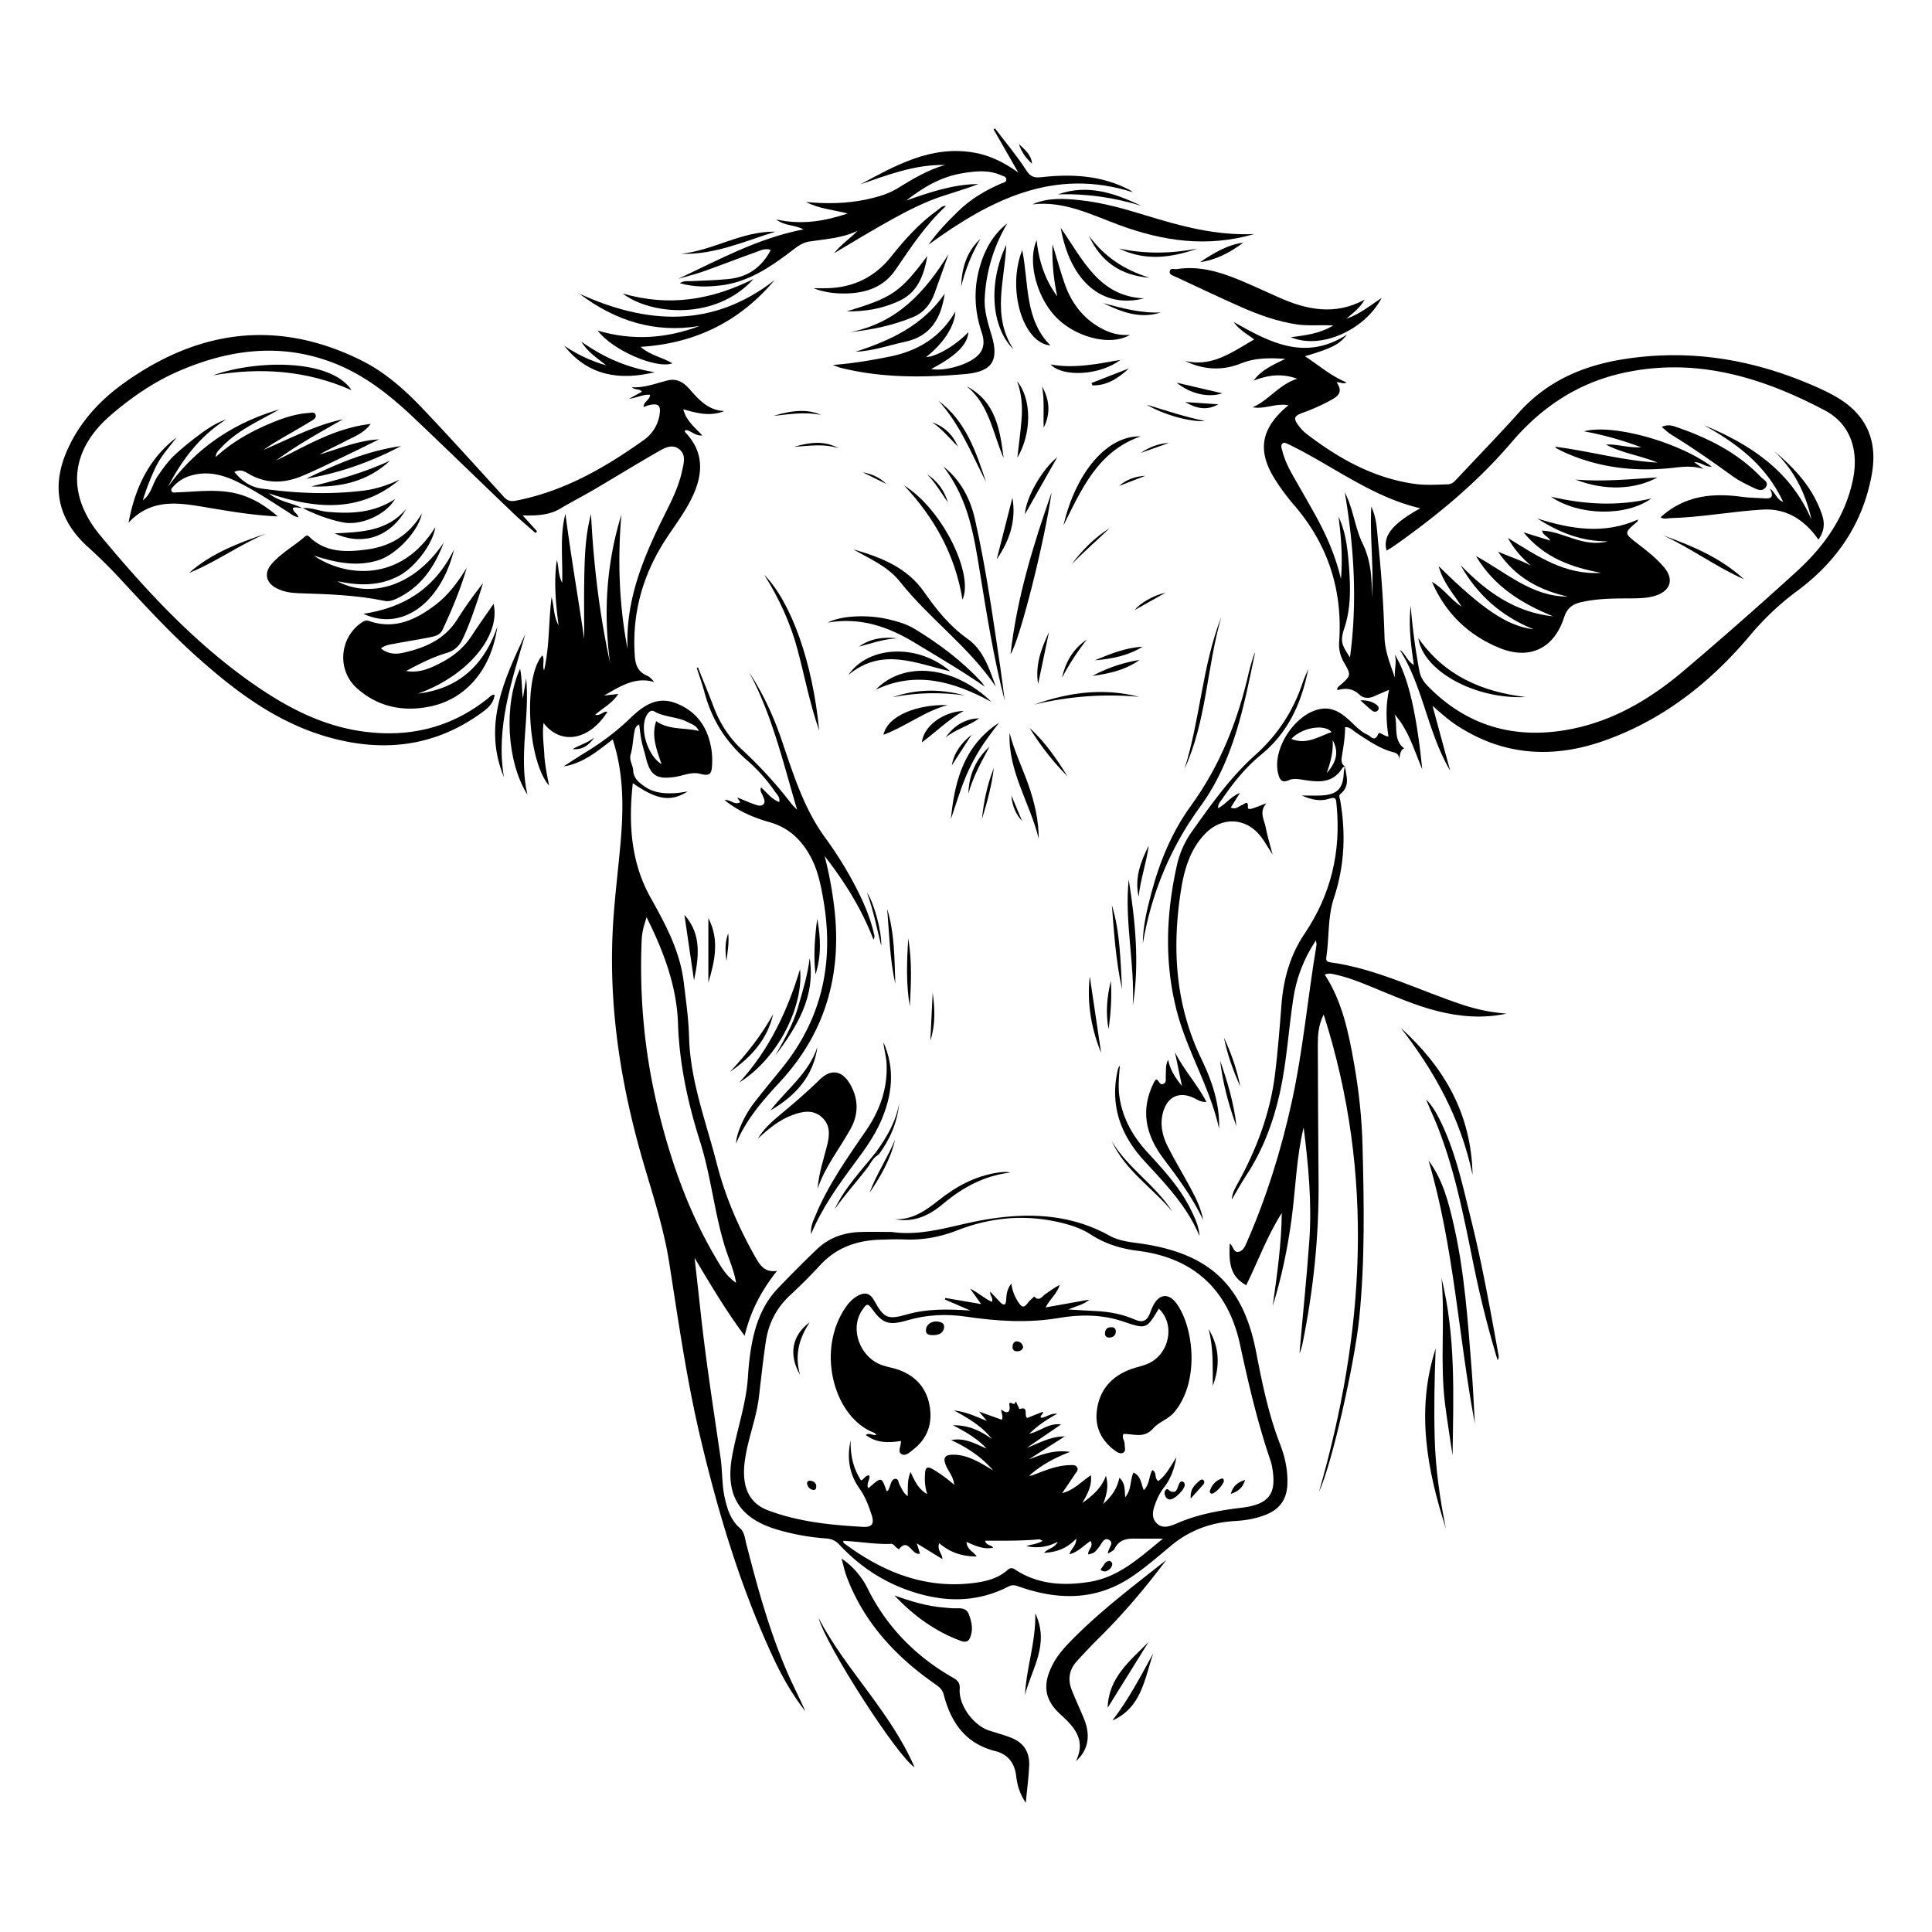 <?xml version="1.0" encoding="UTF-8"?>
<svg data-bbox="5.462 11.961 169.076 156.004" height="240" viewBox="0 0 180 180" width="240" xmlns="http://www.w3.org/2000/svg" data-type="ugc">
    <g>
        <defs>
            <clipPath id="b999e05c-dc98-45e8-b749-3f7343891896">
                <path d="M110 29h64.965v44H110Zm0 0"/>
            </clipPath>
            <clipPath id="69d45499-8ce2-4d33-ade9-02be231515b7">
                <path d="M63 11.965h43V27H63Zm0 0"/>
            </clipPath>
            <clipPath id="2c403705-f30a-4b36-9341-b700d0c2fee0">
                <path d="M78 145h18v22.965H78Zm0 0"/>
            </clipPath>
        </defs>
        <path d="M83.055 114.777c2.953.43 5.707-.613 8.543-1.113 4.047-.71 8.03-.61 11.757 1.453 1.051.586 2.243.621 3.395.813 6.059.996 9.098 3.937 10.273 10 .57 2.93 1.157 5.84 2.243 8.636.468 1.207.738 2.48.671 3.797-.066 1.258-.644 2.16-1.816 2.68-.98.43-2.016.605-3.066.668-2.235.129-4.215.855-5.953 2.297-1.18.984-2.336 1.992-3.61 2.86-3.336 2.269-6.875 2.241-10.523.96-.36-.129-.63-.21-1.004-.02-3.156 1.626-6.383 1.462-9.61.262-2.382-.882-4.421-2.3-6.152-4.156-.355-.383-.73-.543-1.246-.582a21.3 21.3 0 0 1-4.605-.84c-3.477-1.054-4.786-3.18-4.149-6.777.438-2.488 1.32-4.883 1.48-7.43.087-1.351.239-2.7.57-4.02.4-1.578 1.067-3.015 2.188-4.199a118 118 0 0 1 3.633-3.644c1.133-1.098 2.535-1.594 4.094-1.64.96-.028 1.926-.005 2.887-.005m5.824 16.63c1.266.148 2.125.624 3.066.972-.199-.238-.398-.473-.734-.867.848.304 1.488.535 2.125.761.152-.32-.05-.601-.059-.96.559.472.868.265.774-.34-.106-.649.453.109.543-.313.05-.222.144.149.21.254.075.121.165.375.176.371.918-.32.375.613.72.824l1.452-.578c.098.258-.293.309-.172.559.477-.008.84-.434 1.524-.375-1 .543-1.813 1.09-2.61 1.863 1.051-.23 1.833-1.031 2.954-.86-1.118.766-2.153 1.47-3.184 2.173 1.152-.43 2.2-1.07 3.543-1.067-1.16.742-2.258 1.442-3.355 2.145 1.175-.442 2.316-.914 3.843-.7-1.523.59-2.738 1.266-3.793 2.208.145.027.254-.016.36-.055 1.093-.422 2.175-.883 3.37-.918.266-.008.595-.055.735.223.121.238-.105.449-.234.644-.383.586-.781 1.16-1.176 1.742 1.082-.27 1.781-1.074 2.68-1.668.105.953-.278 1.672-.801 2.59 1.035-.762 1.789-1.414 2.2-2.539.273.961.077 1.723-.255 2.621.824-.738 1.32-1.476 1.508-2.441.563.508.48 1.129.543 1.816.613-.73.434-1.586.77-2.297.707.317.703 1.028.96 1.64.57-.562.465-1.32.801-1.874.461.234.153.805.559 1.023.77-.578 1.156-1.437 1.683-2.21-.187.976-.48 1.91-1.085 2.71a5.5 5.5 0 0 0-.77 1.32c-.273.712-.598 1.497.023 2.122.575.57 1.332.234 1.954-.031 1.902-.817 3.902-1.176 5.937-1.422 2.617-.317 3.332-1.317 2.836-3.903a3.4 3.4 0 0 0-.113-.437c-1.223-3.563-2.067-7.215-2.864-10.895-1.109-5.093-4.316-8.058-9.539-8.707-1.578-.195-3.039-.656-4.382-1.527-.707-.457-1.5-.758-2.32-.977-3.43-.93-6.794-.683-10.087.598-1.593.625-3.23.926-4.941.855-.75-.03-1.504-.003-2.254.02-2.195.066-4.117.746-5.637 2.422a47 47 0 0 1-2.746 2.746c-1.27 1.18-2.015 2.625-2.265 4.312-.258 1.727-.442 3.465-.649 5.2-.238 1.949-.988 3.785-1.281 5.722-.379 2.48.27 4.118 2.152 4.82 2.84 1.063 5.84 1.368 8.848 1.532.855.047 1.055-.32.77-1.164-.278-.824-.579-1.649-1.09-2.367-.938-1.328-1.235-2.782-.848-4.54-.04 1.454.262 2.649.965 3.743.316-.106.398-.52.777-.45.094.391-.34.762-.082 1.18 1.215-1.086 1.215-1.086 1.664.2.027.085.067.097.188-.024.035-.09.105-.25.16-.418.09-.262.176-.59.453-.629.36-.05.312.36.445.57.196.32.301.708.742 1.04.036-.786-.058-1.485.27-2.247.394.852.719 1.575 1.55 2.059-.23-.727-.245-1.352-.198-1.984.035-.512.238-.614.695-.352.691.395 1.328.867 2.02 1.465-.079-.785-.551-1.254-.782-1.828-.262-.645-.121-.961.617-.977 1.008-.02 1.88.367 2.727.836.36.2.703.414 1.058.625-1.058-1.238-2.355-2.101-3.91-2.828 1.348-.238 2.293.383 3.309.8-.848-.925-1.91-1.538-3.133-2.175 1.488-.02 2.586.535 3.625 1.277-.883-1.132-2.066-1.863-3.535-2.66M78.55 143.558c.035.109.035.183.07.21 3.535 2.633 7.402 4.243 11.91 3.739 1.192-.137 2.383-.39 3.332-1.227.242-.21.422-.242.707-.05 2.137 1.406 4.512 1.535 6.938 1.148 2.742-.434 4.68-2.266 6.84-4.024h-2.024c-.945 0-1.937-.152-2.484.946-.094.187-.375.281-.621.457.008-.535.652-1.004.082-1.305-.453-.238-.66.379-.91.688-.43.535-.422.543-1 .683-.07-.426.535-.734.214-1.25-.64.406-1.125 1.008-1.964 1.238.136-.523.625-.757.636-1.468-.898.96-1.882 1.265-3 1.336.34-.426.97-.41 1.27-1.035-.988.52-1.93.613-2.918.406.469-.18 1.004-.172 1.508-.492-.172-.079-.25-.149-.325-.141-1.66.152-3.332.129-5.03.125.113.477.581.379.75.652-.884.196-1.665-.18-2.481-.535.035.715.629.875.949 1.356-1.379 0-2.504-.387-3.496-1.239-.23.649.312.993.293 1.477-.754-.461-1.492-.914-2.379-1.461.14.465.219.71.293.95-.77.234-1.055-1.552-1.973-.391-.093-.075-.191-.145-.281-.223-.133-.113-.23-.297-.437-.29-1.489.06-2.961-.222-4.47-.28m0 0" fill="#000000"/>
        <g clip-path="url(#b999e05c-dc98-45e8-b749-3f7343891896)">
            <path d="M125.305 71.406c-.078.043-.188.07-.23.137-.891 1.46-2.24 1.34-3.65 1.113-.437-.074-.956-.144-1.331.024-.715.324-.88-.106-1.004-.586-.617-2.36 1.672-5.766 4.086-6.063.972-.12 1.738.36 2.433.977.582.52 1.098 1.137 1.825 1.457.285.129.636.719.972-.078.121-.29.543.234.953.226-.214-1.41-.273-2.824.055-4.343-.559.242-.973.41-1.375.597-.488.227-1.027.195-1.367-.133-.629-.609-1.309-.648-2.067-.433-.054-.227.082-.309.184-.399 1.098-.96 1.121-.972.414-2.207a3.25 3.25 0 0 1-.437-1.902c.34-4.836-1.047-9.094-4.227-12.766a20 20 0 0 1-1.672-2.246c-1.785-2.742-1.437-4.87 1.172-7.023-1.172-.223-2.21.398-3.332.183 1.484-.62 2.387-2.074 4.148-2.656-1.52-.543-2.78-.312-4.058.176.687-.961 1.723-1.426 2.953-2.027-1.57-.102-2.852-.086-4.117.421-1.75.704-3.504.614-5.235-.23 2.547.61 4.438-.852 6.457-2-.652-.496-1.406-.89-1.921-1.629 3.32 1.867 6.64 3.707 10.562 1.172-.723.934-1.36 1.254-3.914 2.023 1.324.868 2.445 1.852 3.867 2.438-.293.203-.558-.047-.922-.012.727 1.047-.047 1.406-.78 1.797-.774.41-1.571.754-2.392 1.05-.816.298-.875.524-.34 1.231.2.262.43.512.692.711 2.992 2.301 6.215 4.114 10.02 4.668 1.05.153 2.105.082 3.156.051.41-.012.64-.277.89-.547 1.915-2.047 3.868-4.058 5.739-6.14 2.781-3.098 6.3-4.508 10.367-5.063 6.262-.855 12.144.29 17.816 2.89.438.204.868.419 1.285.657 2.817 1.59 3.98 4.004 3.422 7.2-.8 4.597-3.257 8.187-6.945 10.921a25.4 25.4 0 0 0-4.379 4.121c-3.738 4.453-8.215 7.969-13.762 9.895-4.75 1.644-9.351 1.328-13.64-1.508-.781-.516-1.461-1.14-2.215-1.793.535 1.957 1.066 3.918 1.648 6.047-2.136-3.653-2.515-7.825-4.699-11.266.54.36.668 1.027 1.313 1.418-.258-1.852-.508-3.598-.293-5.52a58 58 0 0 0 .804 6.047c.106.563.38 1.016.762 1.407 3.57 3.675 7.93 4.976 12.922 4.12 4.176-.714 7.734-2.796 10.918-5.491a393 393 0 0 0 10.516-9.243c2.558-2.328 4.539-5.07 5.273-8.547.586-2.777-.23-5.234-2.598-6.488-5.972-3.16-12.242-5.035-19.086-3.43-4.101.961-7.414 3.223-10.125 6.407-3.168 3.718-6.898 6.797-10.87 9.601-.243.168-.5.317-.758.48-.391-1.347.535-2.503 3.136-3.945-4.418-1.035-7.949-3.804-11.879-5.765-.11-.055-.21-.117-.324-.16-.21-.082-.46-.285-.652-.094-.172.176-.051.457.008.691.195.762.527 1.47.91 2.153.71 1.261 1.441 2.508 2.14 3.773 1.047 1.89 1.91 3.86 2.407 5.992.168-1.957.023-3.883-.227-5.808.723 1.535.867 3.191.988 4.843.133 1.864.16 3.72-.445 5.543-.402 1.215-.262 1.54.523 2.727.704-5.176.38-10.273-.48-15.371.793 1.516.926 3.262 1.676 4.797.758 1.562.867 3.273.836 4.996.222-2.774-.2-5.531-.043-8.48.515 1.136.523 2.203.629 3.242.304 2.964.515 5.937.601 8.921.035 1.317.543 2.56.98 3.801-.097-.742.204-1.472-.038-2.199 1.226 1.98 2.011 5.23 2.574 10.707-.754-1.75-1.262-3.633-2.578-5.102.34 1.024-.188 2.352.898 3.168-.289.07-.418.477-.445 1.024-.063-.676-.508-.629-.953-.781-1.11-.38-2.086-1.055-3.067-1.703-.312-.207-.57-.536-1.043-.528-.004.887-.136 1.738-.28 2.594-.06.375-.153.793.265 1.066Zm-1.246-3.199c-.66-.789-2.782-.418-3.743.633 1.383.586 2.524-.215 3.743-.633m.101.75c.07 1-.16 1.953-.547 3.063.961-1.086 1.114-2.02.547-3.063m0 0" fill="#000000"/>
        </g>
        <path d="M51.879 52.184c.203.636.086 1.316.5 2.12.062-2.288-.238-4.386.3-6.437.512 3.938 1.188 7.844 1.75 11.656 0-1.867-.03-3.836.008-5.804.04-1.95.11-3.903.626-5.82.238 4.667.777 9.289 1.777 13.859-.637-4.68-.34-9.281 1.05-13.797-.355 4.191-.218 8.36.579 12.508-.211-4.57 1.496-8.602 3.476-12.563.645-1.289 1.297-2.593 1.598-4.015.148-.684.414-1.5-.254-2.036-.68-.542-1.406-.105-2.016.247-1.984 1.136-3.93 2.336-5.902 3.496-1.039.609-2.11 1.156-3.144 1.773-1.043.625-2.196.68-3.532.652.535.586.942 1.032 1.344 1.477q-.076.081-.152.156c-.68-.605-1.383-1.187-2.04-1.816-3.093-2.957-6.156-5.942-9.257-8.883-2.238-2.121-4.637-4.039-7.559-5.16-4.867-1.871-9.629-1.258-14.293.742-2.367 1.016-4.48 2.465-6.425 4.145-3.75 3.23-4.215 7.312-.95 11.23 4.242 5.098 8.739 9.977 14.223 13.8 3.137 2.188 6.469 3.946 10.336 4.45 4.305.563 8.18-.394 11.586-3.137.156-.125.285-.308.574-.304-.082.77-.578 1.218-1.14 1.629-4.567 3.351-9.587 3.796-14.848 2.18-4.614-1.423-8.371-4.298-11.907-7.477-2.44-2.2-4.664-4.617-6.898-7.028a48 48 0 0 0-3.078-3.05c-2.844-2.559-3.488-5.641-1.902-9.137 1.148-2.535 2.984-4.531 5.21-6.13 6.958-4.991 14.348-6.01 22.157-2.128 2.258 1.125 4.129 2.816 5.847 4.637 2.504 2.648 4.954 5.351 7.395 8.05.352.387.637.477 1.156.376 4.446-.864 8.262-3.051 11.887-5.633a3.55 3.55 0 0 0 1.477-2.305c.167-.945-.09-1.172-1.008-.95-.14.036-.278.095-.47.161 0-.512.575-.629.606-1.133-.625-.066-1.175.27-1.957.371l1.192-.66c-.223-.328-.594-.101-.926-.414 1.25.055 2.285-.39 3.363-.645.887-.207 1.5.235 2.04.856.863.984 1.738 1.945 3.202 2.004-1.277.52-2.5.219-3.82-.168.27 1.07 1.063 1.68 1.77 2.437-.664.075-1.04-.457-1.535-.5-.149.098-.075.188-.02.243 1.684 1.777 1.648 3.765.691 5.851-.632 1.38-1.539 2.586-2.375 3.836-2.25 3.367-3.332 7.035-3.05 11.11.062.882.312 1.484 1.132 1.84.258.113.465.331.68.597-1.754-.516-3.086.355-4.68 1.262.575-.063.895-.102 1.332-.153-.574.887-1.433 1.309-2.156 1.938.485.14.739-.352 1.14-.274-1.648 2.63-4.308 3.164-5.948 1.047-.133 1.059.023 1.985.07 2.914.047.965.254 1.899.441 2.91-2.03-2.359-2.414-10.148-.62-12.128.241.433-.036.906.156 1.406.527-2.27.41-4.528.699-6.817.261.829.148 1.672.652 2.618-.273-2.176-.45-4.125-.16-6.082m0 0" fill="#000000"/>
        <path d="M72.395 118.402c-1.454 1.832-2.473 3.75-3.016 6.051-1.781-2.394-3.211-4.812-4.664-7.262.191 1.739.39 3.473.578 5.211.488 4.489 1.191 8.95 1.84 13.414.183 1.278.117 2.59.418 3.86.234 1.008.554 1.969 1.375 2.68.441.386.472.964.605 1.48 1.125 4.371 2.309 8.726 4.211 12.84.426.922.887 1.82 1.285 2.754-1.16-1.489-2.105-3.114-2.902-4.813-3.102-6.625-5.195-13.586-6.875-20.687-1.27-5.364-2.043-10.817-2.895-16.258-.57-3.64-1.804-7.11-2.78-10.645-1.91-6.93-2.91-13.968-2.442-21.168.156-2.37.449-4.734.664-7.105.293-3.281.367-6.55-.711-9.86-1.375 1.04-2.738 2.231-4.582 2.512.652-.418 1.3-.851 1.965-1.258 1.496-.91 2.894-1.937 4.164-3.156 1.203-1.156 2.5-2.176 4.32-1.484 1.95.742 2.992 2.246 3.32 4.27.079.468.098.96.075 1.44-.043.973-.254 1.098-1.153.868-.41-.102-.84-.04-1.254.055-.379.09-.757.207-1.144.257-1.652.223-2.227-.183-2.621-1.808-.125-.524-.297-1.04-.406-1.567-.098-.492-.145-.992-.22-1.535-.378.18-.413.524-.468.825-.117.652-.133 1.328-.32 1.957-.168.578.21 1.007.234 1.523.027.715.54 1.113 1.059 1.484.554.391 1.191.567 1.863.618A8 8 0 0 0 63 73.887c.324-.02.645-.086 1.059-.145-1.575.992-2.852.79-5.102-.777-.41 3.746-.2 7.36 1.676 10.7 1.39 2.476 2.719 4.96 3.07 7.843.203 1.707.45 3.406.496 5.12.11 4.095 1.586 7.888 2.582 11.782.797 3.117 2.063 6.028 3.653 8.813.418.734.886 1.355 1.96 1.18m-12.156-32.95c-.144.504-.265.844-.336 1.195a6.6 6.6 0 0 0-.125 1.07c-.207 5.208.266 10.352 1.485 15.415 1.203 4.996 2.886 9.812 5.535 14.246.453.762.906 1.539 1.785 2.14-.207-1.203-.668-2.183-.992-3.203-1.031-3.246-1.328-6.664-2.352-9.91-1.14-3.597-1.941-7.23-2.07-11.043-.113-3.43-1.297-6.644-2.93-9.91m4.871-17.348c-.222-.527-.656-.625-1.015-.816-.985-.527-2.168-.445-3.153-1.016-.3-.175-.558.122-.71.399-.649 1.215.081 3.691 1.398 4.523-.43-1.328-.969-2.59-.496-4.004 1.215.844 2.62.575 3.976.914m0 0" fill="#000000"/>
        <path d="M125.3 71.406c.138.903.516 1.836-.429 2.574-.176.141-.039.399-.004.602.535 3.082.403 6.11-.594 9.098-.597 1.789-.421 3.695-.707 5.539-.035.242.055.394.329.43 4.37.597 8.293 2.617 12.421 3.98 1.317.433 2.66.703 4.043.808-2.152.465-4.28.301-6.398-.226-2.168-.54-4.195-1.461-6.254-2.297-1.059-.434-2.121-.852-3.238-1.102-.32-.074-.633-.183-1.047-.011 1.656 2.543 2.226 5.433 2.742 8.336.445 2.523.719 5.074.781 7.633.137 5.363.235 10.722-.312 16.078-.41 3.992-2.477 13.398-3.75 16.156 4.234-14.723 5.246-29.473.441-44.484-.504 1.015-.547 1.921-.547 2.824.016 4.25.035 8.496.07 12.746.048 5.05-.476 10.043-1.472 14.988-.07.344-.156.68-.305 1.008.297-3.508.672-7.004.918-10.516.246-3.535-.09-7.023-.531-10.53-.668 2.745-.738 5.57-1.102 8.355-.367 2.808-.937 5.57-1.78 8.285.394-2.875.82-5.743.843-8.668-1.356 2.133-2.211 4.496-3.313 6.734-1.296-.75-1.668-1.683-1.527-3.898.328.234.328.879.82.785.438-.086.614-.551.782-.938 1.828-4.172 3.168-8.5 4.152-12.949 1.074-4.86 1.5-9.816 2.324-14.71.012-.083-.02-.173-.054-.43-1.168 1.761-1.836 3.566-2.122 5.507-.437 2.918-.605 5.867-1.25 8.758-.62 2.758-1.605 5.352-3.171 7.719-.446.676-.832 1.39-1.293 2.172.035-.649.332-1.114.59-1.578 1.738-3.168 2.992-6.508 3.437-10.11.262-2.152.43-4.312.598-6.476.183-2.387.812-4.63 2.16-6.618 2.46-3.648 3.406-7.652 2.972-12.015-.05-.52-.054-.758-.683-.55-.781.257-1.578.136-2.547-.298.73 0 1.23.02 1.73 0 1.57-.062 2.125-.629 2.176-2.183.008-.18.067-.352.102-.528.004 0 0 0 0 0m0 0" fill="#000000"/>
        <path d="M146.063 55.586c-2.594-.598-4.825-1.727-6.489-4.184 1.137.489 2.117.79 3.04 1.29-.786-.715-1.516-1.438-2.13-2.575 2.801 1.738 5.383 3.48 8.688 3.25-2.742-.5-5.277-1.394-7.227-3.77.91.282 1.684.516 2.489.766-.176-.394-.645-.425-.77-.93 2.04.087 3.777 1.598 6.129 1.005-2.598 0-4.633-.903-6.57-2.13 3.113.985 6.226 1.516 9.406.087-.05.125-.059.183-.09.21-1.258 1.055-1.262 1.06.086 2.086.863.66 1.715 1.332 2.418 2.168.91 1.078.625 2.133-.703 2.606-.778.273-1.594.281-2.406.285-1.563.004-3.125 0-4.664.36-.81.187-1.29.59-1.551 1.417-.918 2.88-3.207 3.993-6.012 2.844-2.91-1.187-5.039-3.25-6.297-6.164 1.063.594 1.738 1.645 2.762 2.309-.758-1.203-1.742-2.258-2.133-3.77 4.117 4.05 6.406 5.582 8.84 5.883-2.969-1.2-5.242-3.184-6.8-5.98 2.394 2.472 5.073 4.406 8.624 4.773-2.898-1.184-5.488-2.75-7.187-5.617 2.808 1.53 5.195 3.777 8.547 3.78m0 0" fill="#000000"/>
        <path d="M28.176 47.324c-.293.028-.59-.136-.89.004-.005.387.429.488.515.86-.395-.043-.664-.29-.953-.473-1.496-.953-2.973-1.938-4.559-2.738-1.52-.77-3.086-1.18-4.773-.579a3.36 3.36 0 0 0-1.336.899c-.114.125-.293.266-.196.46.098.2.32.118.485.114 1.652-.047 3.293-.281 4.953-.012 1.691.274 3.082 1.067 4.457 2.254-2.43-.11-4.664-.508-6.895-.883-2.488-.417-4.93-.765-7.007 1.465.675-3.597 2.105-6.117 4.468-7.937-.668.902-1.449 1.73-1.933 2.75a23 23 0 0 0-1.207 3.101c.78-.554.898-1.52 1.386-2.25.528-.777 1.079-1.53 1.782-2.152a30 30 0 0 1 2.172-1.758c.742-.547 1.515-1.058 2.425-1.37-2.441 1.542-4.105 3.75-5.422 6.276 2.622-3.628 6.122-5.968 10.38-7.21-1.919 1.09-3.977 1.968-5.505 3.648-.171.191-.406.355-.421.785 1.503-1.379 3.18-2.32 4.96-3.082 1.196-.508 2.41-.934 3.72-1.023.218-.016.534-.121.624.187.078.274-.183.43-.386.55-.743.454-1.5.888-2.254 1.325-.75.438-1.504.867-2.22 1.383 2.434-1.04 4.782-2.297 7.403-2.855-2.113 1.21-4.25 2.37-6.215 3.832 2.778-1.333 5.418-3.008 8.805-3.399-.71.926-1.605 1.2-2.383 1.617-.789.422-1.613.774-2.394 1.239 1.828-.551 3.586-1.313 5.55-1.418-1.03.507-2.058 1.023-3.097 1.515-1.356.649-2.703 1.328-4.086 1.903-1.695.707-3.39.734-5.024-.243-.359-.214-.734-.406-1.273-.14.676.816 1.484 1.398 2.473 1.539 3.195.457 6.406.597 9.617.195 1.152-.148 2.25-.527 3.308-1.016-3.753 3.153-7.91 2.704-12.187 1.278.945.777 2.121.86 3.113 1.375Zm0 0" fill="#000000"/>
        <g clip-path="url(#69d45499-8ce2-4d33-ade9-02be231515b7)">
            <path d="M63.184 25.977c3.738-1.743 7.375-3.77 11.668-4.606-.852-.457-1.707-.289-2.54-.926 2.418.54 4.547.145 6.657-.55-1.293-.352-2.649-.43-3.867-1.075 1.902.184 3.789.157 5.66-.246 1.004-.219 1.996-.496 2.87-1.035 1.403-.867 2.813-1.71 4.419-2.172-2.785-.055-5.328.922-7.895 1.809 3.301-1.77 6.574-3.64 10.559-2.965 1.515.258 2.847.93 4.16 1.863q-1.156-2.01-2.305-4.02l.13-.093c.984 1.297 2.042 2.547 2.921 3.914.414.645.793.703 1.445.629 2.79-.309 5.528-.168 8.09 1.148.133.067.254.149.383.258-7.309-2.324-13.238.664-19.039 4.895.863-1.22 1.809-2.184 2.773-3.125 1.153-1.13 2.524-1.938 3.997-2.578.18-.079.464-.098.484-.344.02-.305-.293-.348-.5-.438-1.188-.523-2.406-.375-3.633-.172-1.976.329-3.629 1.32-5.187 2.532 2.183-.758 4.355-1.516 6.71-1.532-1.492.598-3.066.961-4.554 1.57-1.563.645-3.04 1.454-4.5 2.29-1.426.808-2.824 1.664-4.395 2.594.72-.883 1.535-1.395 2.203-2.102-1.437.703-3 .766-4.527 1.008-.742.117-1.289.625-1.863 1.058-1.903 1.434-3.88 2.715-6.317 3.02-1.254.156-2.507.18-3.851-.2.379-.257.715-.179 1.02-.19 1.171-.055 2.34-.083 3.511-.2 1.8-.176 3.074-1.074 3.938-2.7-.485-.21-.954.04-1.395.196-1.64.582-3.262 1.223-4.906 1.805-.762.27-1.551.457-2.324.68m0 0" fill="#000000"/>
        </g>
        <path d="M43.48 52.91c-.578 1.996-1.375 3.899-2.25 5.77-.234.5-.738.605-1.203.699-1.086.219-2.187.383-3.28.594-.403.078-.837.109-1.255.437.625.508 1.309.567 2.004.418 2.078-.45 3.934-1.234 5.137-3.168.715-1.14 1.512-2.234 2.375-3.336-.184.563-.352 1.13-.543 1.688-.41 1.195-.82 2.39-1.367 3.535-.317.664-.797 1.09-1.516 1.3-1.316.387-2.531 1.016-3.742 1.669 1.246.218 2.3-.27 3.347-.825 1.114-.59 2.043-1.363 2.739-2.43.656-1.003 1.355-1.98 2.058-3 .688 3.028-2.5 6.75-7.039 8.36 3.793-.457 6.157-2.652 7.387-6.226-.527 3.867-2.828 6.687-6.18 7.41-2.53.543-4.922.09-6.91-1.696-1.914-1.726-1.597-4.828.574-6.187a.65.65 0 0 1 .594-.055c2.387.813 4.352-.137 6.184-1.531 1.203-.922 2.086-2.14 2.886-3.426m0 0" fill="#000000"/>
        <path d="M65.027 62.188c.489 1.218.993 2.43 1.457 3.66.575 1.515 1.418 2.851 2.61 3.96a40.3 40.3 0 0 1 4.629 5.06c.125.163.28.304.543.581-1.317-4.46-2.332-8.844-4.48-12.832 1.273 1.938 2.245 4.02 2.991 6.196 1.106 3.218 2.078 6.476 4.133 9.273a35 35 0 0 1 2.637 4.207c.777 1.465 1.465 2.965 1.851 4.59.043.199.149.39-.02.66-1.097-2.867-2.69-5.395-4.55-7.79a36 36 0 0 1 .922 5.005c.668 6.047-.84 11.406-4.984 15.933-1.614 1.754-3.211 3.516-4.188 5.848.016-.906.742-2.57 1.652-3.754.86-1.12 1.77-2.207 2.657-3.308 3.695-4.579 4.82-9.793 3.843-15.536-.242-1.425-.515-2.836-1.214-4.132-.852-1.586-2.063-2.715-3.825-3.211-1.504-.422-2.918-1.035-4.183-2.051.547-.09.937.52 1.46.183l-.292-.437c.613.246 1.14.484 1.687.672.246.082.57.183.774-.043.199-.223.035-.5-.059-.754-.082-.242-.316-.457-.172-.809.543.477.961 1.09 1.696 1.368.093-.461-.22-.715-.41-.989a15.4 15.4 0 0 0-2.579-2.894c-1.98-1.707-3.3-3.797-3.972-6.32-.207-.774-.48-1.532-.727-2.297.04-.012.074-.028.113-.04m0 0" fill="#000000"/>
        <path d="M41.344 50.55c-.864 2.298-2.16 4.208-4.477 5.263-.344.156-.687.242-1.047.167-2.633-.539-5.304-.632-7.98-.71-.73-.024-1.442-.13-2.094-.473-.973-.508-1.164-1.406-.453-2.238.89-1.04 2.113-1.68 3.129-2.579.125-.109.234-.125.379.016 1.515 1.5 3.418 1.453 5.308 1.211 2.192-.277 3.985-1.293 5.196-3.375-.27 1.559-2.293 3.773-3.973 4.336-1.992.66-3.965.285-6.102-.406 2.95 2.02 8.133 2.523 11.32-2.64-.183 1.468-1.823 3.687-3.34 4.507-1.78.965-3.675.969-5.776.523 2.53 1.407 6.785 1.008 9.91-3.601m0 0" fill="#000000"/>
        <g clip-path="url(#2c403705-f30a-4b36-9341-b700d0c2fee0)">
            <path d="M95.57 167.965c-.613-.926-.8-1.719-.898-2.52-.149-1.218-.781-2.004-1.957-2.304-2.746-.692-4.11-2.645-4.781-5.227-.118-.45-.36-.703-.727-.953-3.71-2.57-6.695-5.75-8.32-10.055-.2-.527-.309-1.086-.485-1.703a7.3 7.3 0 0 1 2.47 2.867c1.769 3.532 4.452 6.254 7.878 8.215.457.262.703.465.664 1.078-.102 1.524 1.285 3.39 2.742 3.867.684.223 1.383.41 2.051.672 1.137.442 1.719 1.32 1.68 2.524-.04 1.105-.192 2.21-.317 3.539m0 0" fill="#000000"/>
        </g>
        <path d="M118.559 79.605c-.442-.683-.707-1.152-1.024-1.582-1.379-1.867-3.683-2-5.289-.308-1.39 1.465-1.914 3.312-2.219 5.238-.851 5.414-.523 10.668 1.903 15.703.976 2.028 1.722 4.172 1.648 6.5-.84-3.84-2.973-7.21-3.95-10.996-1.167-4.527-.983-9.066.032-13.594a8.6 8.6 0 0 1 1.403-3.113c1.78-2.504 3.562-5.031 5.859-7.086 2.11-1.887 3.57-4.12 4.45-6.781.12-.352.284-.691.519-1.266-.66 3.309-1.926 5.973-4.414 8.008-1.399 1.145-2.547 2.559-3.57 4.059-.173.258-.438.488-.423.914.707-.364 1.141-1.055 2.04-1.43-.352.563-.598.953-.856 1.363.469.227.727-.113 1.047-.23.226-.082.597-.52.547.223-.016.218.293.14.441.09.395-.126.777-.286 1.29-.481-.72.809-.2 1.539-.067 2.262.14.754.375 1.496.633 2.507m0 0" fill="#000000"/>
        <path d="M127.137 27.918c-.426.773-1.086 1.246-1.707 1.781 1.203-.41 2.187-1.195 3.3-1.949-1.601 3.047-5.726 4.844-8.468 3.664 1.379-.172 2.664-.32 3.96-1.09-1.25-.07-2.324.059-3.386-.097-1.8-.27-3.5-.872-5.152-1.598-2.059-.906-4.094-1.883-6.137-2.832-.234-.11-.602-.184-.57-.492.039-.387.433-.2.668-.235 2.003-.312 3.878.215 5.703.965 1.25.516 2.48 1.082 3.71 1.637 2.649 1.195 5.317 1.754 8.079.246m0 0" fill="#000000"/>
        <path d="M93.848 20.813a15.04 15.04 0 0 0-2.102 6.93c-.066 1.202.285 2.32.625 3.445.742 2.445.05 3.445-2.469 3.664-3.882.34-7.746.367-11.562-.579-.168-.043-.332-.117-.762-.27 1.945-.144 3.598-.44 5.246-.765 2.649-.523 4.77-1.773 6.188-4.215-.075 1.387-1.106 2.965-2.727 4.239.942-.016 2.758-1.082 3.934-2.313-.074 1.149-1.153 2.219-3.461 3.43 1.222.234 3.344-.371 4.246-1.172.719-.637.738-1.406.46-2.23-.667-1.997-.773-4.004-.198-6.04.453-1.628 1.222-3.062 2.582-4.125m0 0" fill="#000000"/>
        <path d="M154.71 48.191c2.243-2.039 4.864-2.289 7.65-1.894.62.086 1.257.078 1.886.125.602.047 1.14.05.645-.906.539.355.578.984 1.242 1.25-1.594-3.438-4.324-5.457-7.38-7.153 4.325 1.793 8.075 4.254 10.024 8.813-.562-2.52-1.66-4.692-3.527-6.438 1.98 1.653 3.695 3.496 4.52 6.012.261.793.19 1.527-.352 2.273-.207-.27-.383-.53-.59-.761-1.223-1.38-2.715-2.145-4.605-2.035-2.88.168-5.723.726-8.614.796-.289.008-.59.137-.898-.082m0 0" fill="#000000"/>
        <path d="M100.234 164.09c.961-1.953-.105-3.156-1.41-4.34-1.52-1.375-1.71-2.781-.773-4.621.414-.82 1-1.504 1.629-2.152 2.746-2.832 5.894-5.192 8.984-7.637-1.934 2.562-3.984 5.015-6.273 7.262a58 58 0 0 0-2.051 2.156c-.727.785-.875 1.699-.492 2.68.37.949.816 1.87 1.191 2.82.586 1.496.32 2.844-.805 3.832m0 0" fill="#000000"/>
        <path d="M72.172 26.094c-3.219 3.812-7.305 5.898-12.496 6.222.953.825 2.062.973 2.969 1.536-1.504.546-5.602-1.23-6.958-3.051 3.274.969 6.41.734 9.508-.434-4.203.707-7.886-.484-11.218-3.004 6.293 2.871 12.406 3.239 18.195-1.27m0 0" fill="#000000"/>
        <path d="M70.598 106.098c.496-.832 1.191-1.496 1.925-2.106 1.32-1.097 2.622-2.203 3.848-3.41 1.04-1.02 2.074-.855 2.809.39.816 1.387.836 2.817.058 4.216-1.027 1.851-2.379 3.519-3.062 5.566.101-1.406.55-2.715.886-4.05.235-.942.317-1.872-.48-2.602-.832-.758-1.785-.567-2.719-.227-1.27.46-2.281 1.309-3.265 2.223m0 0" fill="#000000"/>
        <path d="M149.629 41.422c1.027-.07 2.004.316 3.27.25a30.7 30.7 0 0 0-5.325-1.488c2.688-.715 8.79.976 11.903 3.289-.579.054-.993-.422-1.637-.422l.879.636c-1.059-.308-1.903-.207-2.766-.109-3.555.406-7.008.024-10.293-1.48-.191-.09-.379-.192-.562-.285-.082-.043-.16-.086-.203-.192 3.203.41 6.308 1.297 9.523 1.477-1.566-.657-3.273-.868-4.79-1.676m0 0" fill="#000000"/>
        <path d="M116.863 21.805c-4.41 1.277-8.511.656-12.547-.825-2.629-.964-5.171-2.289-8.132-1.94 1.441-.642 2.933-.548 4.418-.392 2.097.22 4.125.797 6.132 1.415 3.258 1 6.524 1.902 10.13 1.742m0 0" fill="#000000"/>
        <path d="M112.402 102.664c-.57.023-.859-.219-1.18-.371-1.343-.637-2.44-.137-2.855 1.3-.324 1.137-.078 2.227.43 3.231.687 1.367 1.492 2.676 2.21 4.028.473.89.907 1.804 1.09 2.812-.984-2.082-2.34-3.918-3.714-5.738-1.653-2.192-2.16-4.528-.875-7.082.039-.078.09-.153.14-.227.016-.023.051-.031.086-.05.262.07.286.597.676.406.3-.149.176-.477.2-.73.046-.473-.063-.962.222-1.513.18.918.606 1.606 1.29 2.457-.255-1.222-.454-2.19-.657-3.16.805 1.63 2.062 2.957 2.937 4.637m0 0" fill="#000000"/>
        <path d="M98.059 22.762c.367 1.199.707 2.406 1.109 3.593.621 1.832 1.715 3.305 3.441 4.239.805.433 1.664.687 2.664.601-1.62 1-4.601.39-6.55-1.324-2-1.758-3.078-5.344-2.141-7.492.2 1.93.773 3.676 1.918 5.23a20 20 0 0 1-.441-4.847m0 0" fill="#000000"/>
        <path d="M133.094 108.117c1.37 1.852 1.89 3.985 2.375 6.125.972 4.301 1.273 8.692 1.62 13.07.141 1.77.227 3.543.317 5.317-1.527-8.137-1.941-16.469-4.312-24.512m0 0" fill="#000000"/>
        <path d="M116.941 60.762c-1.05 5.015-1.968 10.062-5.113 14.379-2.773 3.804-4.566 8.093-5.355 12.777.007-1.613.386-3.152.789-4.688.77-2.94 1.933-5.738 3.707-8.18 2.726-3.753 4.363-7.929 5.383-12.402.113-.5.27-.988.418-1.476.043-.14.113-.277.171-.41m0 0" fill="#000000"/>
        <path d="M154.816 39.777c.54-.257.95-.132 1.29-.02 2.98 1.024 5.769 2.391 7.984 4.716.222.23.765.46.41.933-.328.434-.781.207-1.152.028-.645-.317-1.313-.621-1.887-1.04-1.875-1.355-3.762-2.687-5.738-3.89-.301-.18-.559-.441-.907-.727m0 0" fill="#000000"/>
        <path d="M139.527 126.73a99 99 0 0 1-2.226-8.847c-.903-4.414-1.738-8.844-3.414-13.051-.32-.805-.707-1.578-1.008-2.402.559.586.96 1.28 1.316 2.004 1.442 2.941 2.102 6.125 2.883 9.273 1.012 4.082 1.75 8.223 2.504 12.36.035.195.121.398-.055.663m0 0" fill="#000000"/>
        <path d="M92.785 63.992c-2.492-3.722-6.187-6.328-8.941-9.8-1.117-1.415-2.809-2.13-4.348-3.008 2.563.73 5 1.668 6.61 3.98 1.136 1.633 2.359 3.16 4.023 4.34 1.512 1.062 2.043 2.824 2.656 4.488m0 0" fill="#000000"/>
        <path d="M83.336 148.645c1.504.539 3.004 1.003 4.59 1.125.36.03.719.078 1.074.07.523-.008 1.04-.047 1.273.574.278.746.43 1.504.059 2.262-.164.332-.512.316-.793.21-2.418-.886-4.437-2.366-6.203-4.241m0 0" fill="#000000"/>
        <path d="M49.137 74.04c-1.946-3.095-2.2-8.43-.68-11.74.195.99.14 1.884.258 2.77l.305-1.886c.363 3.629-.715 7.238.117 10.855m0 0" fill="#000000"/>
        <path d="M75.781 26.855c.266 0 .535-.003.801 0 2.629.051 4.797-.87 6.457-2.964 1.273-1.606 2.645-3.125 4.328-4.325.207-.144.363-.394.778-.382-1.922 1.773-3.297 3.882-4.711 5.953-1.09 1.593-2.692 2.148-4.512 2.203-1.047.031-2.094-.082-3.14-.485m0 0" fill="#000000"/>
        <path d="M82.3 97.094c1.122 2.504.829 4.965-.241 7.398-.61 1.39-1.496 2.61-2.391 3.817-1.523 2.054-3.027 4.117-4.106 6.671-.054-.78.227-1.277.434-1.78 1.188-2.856 2.969-5.36 4.707-7.891 1.274-1.864 2-3.891 1.899-6.184-.032-.695-.239-1.352-.301-2.031m0 0" fill="#000000"/>
        <path d="M91.758 63.98c-2.227-1.539-4.367-2.777-6.477-4.062-2.48-1.512-5.074-2.441-8.164-1.914 1.246-.652 3.676-.766 5.625-.313.848.2 1.7.434 2.445.887 2.29 1.387 4.418 2.984 6.25 4.957.07.078.126.172.32.445m0 0" fill="#000000"/>
        <path d="M135.332 135.605c-.234-1.601-.496-3.199-.7-4.804-.487-3.899.016-7.828-.331-11.735 1.344 5.434 1.11 10.977 1.031 16.54m0 0" fill="#000000"/>
        <path d="M76.273 150.758c2.536 4.851 6.665 8.672 8.938 13.898-1.625-1.02-8.29-11.414-8.938-13.898m0 0" fill="#000000"/>
        <path d="M93.605 65.27c-1.054-4.043-1.69-8.157-2.359-12.262-.25-1.543-.508-3.086-.933-4.594-.504-1.8-1.282-3.473-2.434-4.96 1.617 1.265 2.516 2.983 2.957 4.933 1.035 4.578 1.684 9.222 2.371 13.86.148 1.007.266 2.015.398 3.023m0 0" fill="#000000"/>
        <path d="M134.707 142.398c-1.766-5.496-2.8-11.046-.95-16.757-.109 2.789-.167 5.582-.089 8.37.078 2.829.477 5.614 1.039 8.387m0 0" fill="#000000"/>
        <path d="M111.754 115.164c-1.137-2.773-3.176-4.863-5.149-7.012-2.105-2.293-3.148-4.957-2.539-8.117q.04-.222.098-.437a1 1 0 0 1 .172-.328c-.074.968-.18 1.925-.043 2.894.297 2.043 1.266 3.734 2.644 5.23 1.532 1.665 3.063 3.329 4.055 5.395.363.746.719 1.504.762 2.375m0 0" fill="#000000"/>
        <path d="M88.367 23.684c-.43 1.21-.855 2.421-1.293 3.628-.363 1.008-.996 1.805-1.988 2.223-1.86.777-3.824 1.184-5.867 1.406 4.328-.836 6.972-3.734 9.148-7.257m0 0" fill="#000000"/>
        <path d="M97.977 45.875c-.707 4.836-2.973 13.758-3.825 15.078.578-5.203 2.106-10.172 3.825-15.078m0 0" fill="#000000"/>
        <path d="M70.203 25.992c-3.531 3.91-9.574 3.356-12.187 1.356 4.289 1.234 8.199.629 12.187-1.356m0 0" fill="#000000"/>
        <path d="M42.309 51.18c-1.13 4.738-4.692 7.758-8.454 6.008 3.704-.56 6.63-2.282 8.454-6.008m0 0" fill="#000000"/>
        <path d="M137.195 109.453c-1.11-5.273-3.554-9.664-6.703-13.703 3.988 3.621 6.59 7.934 6.703 13.703m0 0" fill="#000000"/>
        <path d="M98.824 21.223c2.078 2.988 3.567 6.382 7.754 6.578-3.86.972-6.86-1.535-7.754-6.578m0 0" fill="#000000"/>
        <path d="M88.016 27.36c-.336 2.269-1.274 3.96-3.68 4.48-1.54.332-3.031.87-4.637.933 3.262-1.046 6.278-2.453 8.317-5.414m0 0" fill="#000000"/>
        <path d="M61 34.676c-3.27.797-6.203.347-8.434-2.461 1.157.765 2.375 1.387 3.922 1.828-.937-.746-1.797-1.297-2.32-2.211 2.059 1.469 4.305 2.45 6.832 2.844m0 0" fill="#000000"/>
        <path d="M19.836 34.973c4.05-1.465 10.996-1.555 12.914 1.379-4.246-1.875-8.531-2.133-12.914-1.38m0 0" fill="#000000"/>
        <path d="M46.945 72.398c-1.984-4.832.012-9.078 2-13.324-1.25 4.352-2.77 8.66-2 13.324m0 0" fill="#000000"/>
        <path d="M95.238 23.297c.625 3.082.196 6.457 2.63 8.887-2.536-.2-4.09-5.18-2.63-8.887m0 0" fill="#000000"/>
        <path d="M81.586 64.262c2.633-2.73 7.293-2.246 10.789 1.133-3.445-1.852-6.965-2.957-10.79-1.133m0 0" fill="#000000"/>
        <path d="M68.871 100.86c2.832-3.087 4.52-6.75 5.664-10.555.352 3.238-1.879 8.183-5.664 10.554m0 0" fill="#000000"/>
        <path d="M89.672 55.867c-.676-4.125-2.567-7.574-5.445-10.644 3.59 2.238 6.523 8.285 5.445 10.644m0 0" fill="#000000"/>
        <path d="M78.883 29.012c4.277-1.305 4.96-1.758 7.515-5.164-.332 1.867-.914 3.363-2.55 4.152-1.563.754-3.243 1.035-4.965 1.012m0 0" fill="#000000"/>
        <path d="M71.203 53.55c2.55 2.61 4.512 8.2 5.117 14.513-.86-2.454-1.343-5.008-2.007-7.512s-1.735-4.813-3.11-7m0 0" fill="#000000"/>
        <path d="M37.375 41.555c-2.79 1.468-5.734 2.52-8.86 3.047 2.825-1.372 5.696-2.602 8.86-3.047m0 0" fill="#000000"/>
        <path d="M142.137 64.941c-4.696.227-9.547-2.402-9.996-5.496 2.43 3.504 5.937 5.008 9.996 5.496m0 0" fill="#000000"/>
        <path d="M153.863 46.438c-2.355 1.699-6.758 1.628-9.367-.16 3.11.718 6.223.917 9.367.16m0 0" fill="#000000"/>
        <path d="M88.531 62.543c-3.195-.73-6.363-2.281-9.496.348 1.91-2.79 6.543-2.922 9.496-.348m0 0" fill="#000000"/>
        <path d="M28.16 47.344c.824-.098 1.582.281 2.387.347 2.156.188 4.262.114 6.262-1.199-.887 1.5-3.22 2.504-4.844 2.18-1.328-.262-2.582-.738-3.79-1.348zm0 0" fill="#000000"/>
        <path d="M99.078 48.957c1.164-4.984 4.074-8.387 7.192-8.3-4 1.39-5.5 4.921-7.192 8.3m0 0" fill="#000000"/>
        <path d="M96.777 78.148c-.808-3.324-2.875-6.293-2.715-9.867.41 1.633 1.157 3.168 1.727 4.774.586 1.648.984 3.332.988 5.093m0 0" fill="#000000"/>
        <path d="M93.754 22.813c-.129 3.269-1.399 6.609.68 9.742-2.094-2.04-2.383-6.215-.68-9.742m0 0" fill="#000000"/>
        <path d="M105.54 93.691c.202-3.921-.79-7.816-.38-11.754.61 3.899 1.02 7.805.38 11.754m0 0" fill="#000000"/>
        <path d="M113.785 57.488c-1.355 4.668-1.36 9.66-3.426 14.145 1.47-4.64 1.641-9.59 3.426-14.145m0 0" fill="#000000"/>
        <path d="M88.594 76.313c.344-3.56 1.23-6.844 4.472-8.973-.648.883-1.332 1.738-1.894 2.68a18.4 18.4 0 0 0-1.48 3.074c-.395 1.062-.735 2.144-1.098 3.219m0 0" fill="#000000"/>
        <path d="M88.293 65.688c-2.137.566-3.883 1.984-5.98 2.769.39-1.816 3.199-2.836 5.98-2.77m0 0" fill="#000000"/>
        <path d="M94.133 109.246c-2.422.281-4.445 1.379-6.274 2.918-1.28 1.082-2.718 1.758-4.472 1.43 1.629.058 2.855-.805 4.039-1.746 1.62-1.29 3.386-2.262 5.46-2.586.419-.063.829-.125 1.247-.016m0 0" fill="#000000"/>
        <path d="M107.441 154.047c-.804 2.367-1.086 5.05-3.8 6.246 1.5-1.941 2.625-4.11 3.8-6.246m0 0" fill="#000000"/>
        <path d="M103.2 159.11c.07-2.798 2.073-4.376 3.804-6.122q-1.906 3.061-3.805 6.121m0 0" fill="#000000"/>
        <path d="M154.414 44.48c-2.133 1.168-4.941 1.247-7.625.204 2.555.21 5.094-.036 7.625-.204m0 0" fill="#000000"/>
        <path d="M63.445 23.648c3.028-.32 5.684-2.132 8.797-2.062-2.887.894-5.676 2.168-8.797 2.062m0 0" fill="#000000"/>
        <path d="M28.992 45.32c2.512-.605 4.988-1.312 7.34-2.398-2.066 1.933-4.59 2.504-7.34 2.398m0 0" fill="#000000"/>
        <path d="M75.438 89.258c.554 3.613-1.192 6.402-3.204 9.094.782-1.422 1.618-2.817 2.082-4.399.454-1.555.93-3.094 1.121-4.695m0 0" fill="#000000"/>
        <path d="M96.457 150.313c1.367 2.898-.348 5.171-.96 7.601.116-2.496 1.01-4.883.96-7.601m0 0" fill="#000000"/>
        <path d="M64.66 91.344q-.45-3.054-.894-6.11c1.636 1.836 1.332 3.961.894 6.11m0 0" fill="#000000"/>
        <path d="M37.86 47.39c-1.325 2.426-3.872 3.606-6.684 2.301 2.48-.113 4.933-.183 6.683-2.3m0 0" fill="#000000"/>
        <path d="M162.484 53.969c-2.617-1.16-4.93-2.895-7.535-4.086 2.719.976 5.363 2.086 7.535 4.086m0 0" fill="#000000"/>
        <path d="M71.777 103.46c1.493-1.948 3.582-3.464 4.38-5.925-.376 2.754-2.055 4.57-4.38 5.926m0 0" fill="#000000"/>
        <path d="M97.879 33.957c2.191.395 4.285-.035 6.5-.426-1.86 1.43-5.324 1.645-6.5.426m0 0" fill="#000000"/>
        <path d="M106.348 19.18c-2.551-.782-5.133-1.157-7.782-1.07 2.778-.989 5.309-.106 7.782 1.07m0 0" fill="#000000"/>
        <path d="M90.059 35.988c2.714 1.418 3.105 4.035 3.445 6.684-1.012-2.3-1.317-4.973-3.445-6.684m0 0" fill="#000000"/>
        <path d="M24.77 49.719c-2.47 1.039-4.653 2.656-7.153 3.656 2.067-1.832 4.59-2.777 7.153-3.656m0 0" fill="#000000"/>
        <path d="M94.762 35.52c1.379 1.66 1.363 4.878.02 7.125.132-1.188.3-2.375.394-3.567.101-1.203.011-2.394-.414-3.558m0 0" fill="#000000"/>
        <path d="M65.996 85.543c1.05 2 .602 4.004 0 6.008zm0 0" fill="#000000"/>
        <path d="M91.863 44.895c-1.336-2.594-2.406-5.344-4.422-7.551 2.536 1.89 3.48 4.715 4.422 7.55m0 0" fill="#000000"/>
        <path d="M96.344 65.645c3.203-1.137 6.441-1.586 9.773-.723-3.3-.305-6.562-.047-9.773.723m0 0" fill="#000000"/>
        <path d="M94.324 46.375c.364 2.086-.246 3.98-1.46 5.727q.727-2.866 1.46-5.727m0 0" fill="#000000"/>
        <path d="M89.79 66.23c-1.43.805-2.58 1.954-3.903 2.934.164-1.5 1.945-2.844 3.902-2.934m0 0" fill="#000000"/>
        <path d="M68.012 99.86c1.539-1.645 2.93-3.4 4.023-5.376-.547 2.375-2.07 4.032-4.023 5.375m0 0" fill="#000000"/>
        <path d="M104.258 23.156c2.433.52 4.867.477 7.3.008-2.433.863-4.867 1.172-7.3-.008m0 0" fill="#000000"/>
        <path d="M102.59 98.102c-.926-2.286-1.336-4.657-1.059-7.137q.532 3.569 1.059 7.137m0 0" fill="#000000"/>
        <path d="M98.504 42.594c-.984 1.738-1.969 3.472-3.008 5.312.05-1.414 1.492-4.086 3.008-5.312m0 0" fill="#000000"/>
        <path d="M104.54 92.168c-.571-2.586-.747-5.219-.95-7.848.777 2.559.8 5.211.95 7.848m0 0" fill="#000000"/>
        <path d="M101.453 21.957c1.426 1.977 3.352 3.215 5.652 3.918-2.628-.2-4.546-1.457-5.652-3.918m0 0" fill="#000000"/>
        <path d="M103.578 106.313c1.488 2.523 4.086 4.097 5.64 6.562-1.843-2.219-4.402-3.82-5.64-6.562m0 0" fill="#000000"/>
        <path d="M82.656 84.68c.692 2.27.68 4.632.758 6.988-.516-2.297-.562-4.64-.758-6.988m0 0" fill="#000000"/>
        <path d="M76.137 85.598c.336 1.75.39 3.48-.157 5.191-.21-1.738-.062-3.469.157-5.191m0 0" fill="#000000"/>
        <path d="M113.676 98.82c.691 1.985 1.297 4.008 1.523 6.118-.726-1.981-1.27-4.004-1.523-6.118m0 0" fill="#000000"/>
        <path d="M115.836 22.61c-1.223.898-2.512 1.609-4.031 1.812 1.25-.824 2.511-1.613 4.03-1.813m0 0" fill="#000000"/>
        <path d="M107.027 78.773c-.215 1.614-.777 3.149-.941 4.766-.398-1.723.187-3.266.941-4.766m0 0" fill="#000000"/>
        <path d="M84.77 93.762c-.356-2.032-.293-4.059-.149-6.34.375 2.273.246 4.312.149 6.34m0 0" fill="#000000"/>
        <path d="M95.918 67.813c1.441 1.308 2.52 2.886 3.539 4.515a25 25 0 0 1-3.539-4.516m0 0" fill="#000000"/>
        <path d="M101.79 62.969a13.8 13.8 0 0 1 4.37-1.48c-1.308.937-2.824 1.273-4.37 1.48m0 0" fill="#000000"/>
        <path d="M81.86 107.578c-.54.27-.743.824-1.079 1.266-.988 1.285-2.086 2.484-3.015 3.82.937-2.023 2.488-3.605 3.851-5.328q.121.124.242.242m0 0" fill="#000000"/>
        <path d="M89.875 64.793q-3.346-.481-6.684.156c2.2-.761 4.426-.785 6.684-.156m0 0" fill="#000000"/>
        <path d="M102.777 28.242c1.758.469 3.52.95 5.371.867-1.925.633-3.656-.039-5.37-.867m0 0" fill="#000000"/>
        <path d="M101.996 61.52c1.445-.598 2.879-1.184 4.453-1.266-1.363.848-2.894 1.137-4.453 1.266m0 0" fill="#000000"/>
        <path d="M109.621 35.652c1.54.356 2.848.664 4.262.993-1.297.425-2.977.058-4.262-.993m0 0" fill="#000000"/>
        <path d="M101.691 35.684q1.746-.684 3.493-1.364c-.98.903-2.04 1.617-3.403 1.586q-.047-.111-.09-.222m0 0" fill="#000000"/>
        <path d="m97.73 58.895-1.011 4.832c-.297-1.774.316-3.352 1.011-4.832m0 0" fill="#000000"/>
        <path d="M83.39 106.176c-.417 1.847-1.347 3.422-2.37 4.949.625-1.738 1.69-3.27 2.37-4.95m0 0" fill="#000000"/>
        <path d="M90.223 73.941c.043-1.726.68-3.203 1.968-4.382-.75 1.414-1.543 2.808-1.968 4.382m0 0" fill="#000000"/>
        <path d="M97.086 36.004c.707 1.25.809 2.527.152 3.836-.054-1.281.086-2.567-.152-3.836m0 0" fill="#000000"/>
        <path d="M89.555 26.695c.039-1.726.511-3.254 1.789-4.445a16.7 16.7 0 0 0-1.79 4.445m0 0" fill="#000000"/>
        <path d="M88.078 68.73c.774-1.082 1.774-1.77 3.152-1.804-.98.719-2.21 1.015-3.152 1.804m0 0" fill="#000000"/>
        <path d="M106.828 37.7c1.918.59 3.621 1.152 5.442 1.527-1.332.113-3.883-.586-5.442-1.528m0 0" fill="#000000"/>
        <path d="M81.86 107.578c-.083-.078-.16-.16-.243-.242.996-1.379 1.856-2.824 2.153-4.535-.168 1.781-.852 3.355-1.91 4.777m0 0" fill="#000000"/>
        <path d="M92.594 71.559c-.196 1.62-.625 3.195-1.11 4.757.168-1.629.489-3.222 1.11-4.757m0 0" fill="#000000"/>
        <path d="M98.945 63.156c.32-1.46 1.024-2.703 2.313-3.566a22.6 22.6 0 0 0-2.313 3.566m0 0" fill="#000000"/>
        <path d="M113.5 37.672c-1.105.629-2.113.355-3.082-.215q1.541.11 3.082.215m0 0" fill="#000000"/>
        <path d="M103.285 95.887c-.289-1.52-.156-3.016.215-4.496.09 1.507-.008 3.004-.215 4.496m0 0" fill="#000000"/>
        <path d="M114.031 96.676c.684 1.453 1.211 2.965 1.52 4.547-.656-1.461-1.196-2.961-1.52-4.547m0 0" fill="#000000"/>
        <path d="M99.855 52.555c.989-1.325 2.137-2.477 3.54-3.36-1.172 1.13-2.403 2.2-3.54 3.36m0 0" fill="#000000"/>
        <path d="M82.102 88.117c-.41-1.637-.723-3.281-1.325-4.953.66.953 1.391 3.684 1.325 4.953m0 0" fill="#000000"/>
        <path d="M86.895 92.484c.21 1.52.265 3.008-.215 4.465.074-1.488.144-2.972.215-4.465m0 0" fill="#000000"/>
        <path d="M88.676 71.313c.203-1.2.906-2.11 1.855-2.872l-1.855 2.871m0 0" fill="#000000"/>
        <path d="M73.977 41.629c1.414-.406 2.812-.625 4.171.144-1.382-.468-2.78-.226-4.171-.144m0 0" fill="#000000"/>
        <path d="M83.605 59.473c-1.25.05-2.406.465-3.582.773 1.086-.781 2.313-.926 3.582-.773m0 0" fill="#000000"/>
        <path d="M72.063 38.742c1.898-.566 3.269-.617 4.425-.082-1.656-.328-3.039-.035-4.425.082m0 0" fill="#000000"/>
        <path d="M126.742 65.246c.645-.012 1.082.113 1.473.39.176.122.32.329.176.528-.133.188-.387.18-.559.043-.344-.27-.656-.574-1.09-.96m0 0" fill="#000000"/>
        <path d="M86.844 39.34c1.133.406 1.918 1.14 2.402 2.265-.848-.851-1.52-1.675-2.402-2.265m0 0" fill="#000000"/>
        <path d="M86.367 44.176c.965.648 1.625 1.515 1.938 2.629-.614-.895-1.168-1.836-1.938-2.63m0 0" fill="#000000"/>
        <path d="M108.602 55.215q-1.442.806-2.895 1.625c.516-.649 1.719-1.36 2.895-1.625m0 0" fill="#000000"/>
        <path d="M94.934 13.422c.53.52 1.152.98 1.218 1.828-.558-.504-.996-1.09-1.218-1.828m0 0" fill="#000000"/>
        <path d="M67.844 86.957c.101.856-.055 1.668-.156 2.578-.16-1.09-.114-1.824.156-2.578m0 0" fill="#000000"/>
        <path d="M55.36 68.715c-.477.719-1.11 1.168-2.012 1.074.656-.379 1.41-.578 2.011-1.074m0 0" fill="#000000"/>
        <path d="M95.23 76.504c-.625-.684-.94-1.488-1-2.395.332.797.668 1.594 1 2.395m0 0" fill="#000000"/>
        <path d="m106.715 44.328-2.461.95c.707-.622 1.543-.9 2.46-.95m0 0" fill="#000000"/>
        <path d="M106.273 42.2c.782-.54 1.66-.876 2.637-.934q-1.319.463-2.637.933m0 0" fill="#000000"/>
        <path d="M82.582 45.09c-.73-.36-1.465-.719-2.195-1.082.836.14 1.574.484 2.195 1.082m0 0" fill="#000000"/>
        <path d="M92.41 121.297c.172-.399-.226-.59-.152-.957.336.355.629.683.937.996.317.324.52.277.543-.2.028-.511.07-1.015.485-1.554.093.727.351 1.293.703 1.82.277.41.492.45.797.035.175-.242.418-.433.629-.644.468.5.726 0 1.039-.223.433-.3.855-.61 1.34-.863-.231.8-.903 1.309-1.313 2.102 1.371-.243 2.629-.47 4.074-.727-.601.527-1.215.574-1.949.922 1.016.058 1.82.11 2.629.148 1.242.063 2.45.301 3.586.801.68.3 1.09.11 1.355-.539.09-.227.168-.453.27-.668.57-1.21 1.488-1.344 2.258-.266 1.597 2.239 2.144 7.297-.262 10.122-.535.625-1.434.894-1.906 1.445-.883 1.027-1.844.527-2.805.547-.184.355.125.633.113.953-.011.266.14.601-.09.77-.27.199-.582.007-.824-.172-1.234-.915-1.86-2.145-1.683-3.672.222-1.95 1.347-3.235 3.171-3.907.508-.183 1.047-.285 1.543-.492 2.055-.851 2.633-3.683 1.067-5.148-1.172 1.953-1.164 1.922-3.375 1.18-1.926-.645-3.95-.653-5.899-.32-2.93.503-5.808.308-8.703-.118-1.836-.27-3.644-.184-5.441.34-1.766.515-2.324.316-3.371-1.153-.41-.578-.582-.148-.778.114-1.304 1.719-.324 4.52 1.832 5.238.512.172 1.055.25 1.56.438 1.597.601 2.581 1.761 2.839 3.445.242 1.566-.227 2.926-1.504 3.93-.324.25-.715.671-1.102.472-.457-.23-.05-.754-.085-1.238-1.137.176-2.262.215-3.274-.559.336-.254.625.086.996-.011-.101-.09-.16-.176-.242-.204-3.652-1.406-5.316-7.34-2.844-11.351.348-.567.754-1.09 1.36-1.414.636-.344 1.125-.242 1.496.43.933 1.68 1.242 1.835 3.074 1.316 1.86-.527 3.734-.508 5.91-.36-.953-.41-1.668-.718-2.379-1.027q.02-.072.043-.144c1.067.183 2.137.367 3.336.57-.398-.555-.719-1-1.035-1.445.726.36 1.308.902 2.031 1.242m0 0" fill="#000000"/>
        <path d="M112.602 123.82c1.03 1.711 1.074 3.48.39 5.301-.012-1.777.067-3.559-.39-5.3m0 0" fill="#000000"/>
        <path d="M75.426 123.2c-.922 1.437-1.438 2.945-.883 4.91-1.102-1.934-.742-3.696.883-4.91m0 0" fill="#000000"/>
        <path d="M87.207 123.11c.371.042.805.09.75.574-.059.535-.512.699-1 .707-.34.007-.734-.032-.691-.489.05-.523.445-.746.941-.793m0 0" fill="#000000"/>
        <path d="M110.379 138.348c.016.414-.988 1.398-1.387 1.355-.23-.023-.37-.16-.449-.375-.07-.18-.07-.36.055-.504.187-.215.28.031.422.094.625.281.656-.27.812-.621.063-.145.137-.285.3-.27.161.02.25.149.247.32m0 0" fill="#000000"/>
        <path d="M114.008 138.078c-.211.395-.524.79-.965 1.043-.203.117-.383-.035-.313-.246.176-.523.524-.922 1.055-1.113.156-.055.281.05.223.316m0 0" fill="#000000"/>
        <path d="M110.934 139.613c-.059-.957.425-1.289.82-1.66.086-.078.266-.183.39-.031.11.133.055.289-.046.402-.325.371-.66.73-1.164 1.29m0 0" fill="#000000"/>
        <path d="M103.48 123.652c.286-.023.48.114.48.387.005.34-.21.54-.546.578-.277.028-.473-.094-.469-.39.008-.332.176-.551.535-.575m0 0" fill="#000000"/>
        <path d="M114.668 139.188c.21-.77.64-1.075 1.336-1.313-.215.742-.633 1.063-1.336 1.313m0 0" fill="#000000"/>
        <path d="M95.324 125.504c-.058.285-.289.379-.523.394-.254.02-.489-.113-.469-.402.016-.266.121-.57.461-.523.273.035.469.238.531.53m0 0" fill="#000000"/>
        <path d="M76.05 138.43c-.003.203-.038.414-.26.386-.313-.035-.532-.257-.595-.566-.043-.219.125-.32.325-.293.273.043.492.172.53.473m0 0" fill="#000000"/>
        <path d="M103.012 146.406c-.34.008-.528-.144-.442-.234.246-.254.348-.688.746-.746.168-.028.348.187.305.367-.09.387-.418.539-.61.613m0 0" fill="#000000"/>
        <path d="m79.324 127.902 5.477 5.141" fill="none" stroke-width="2.958" stroke="#000000"/>
    </g>
</svg>
